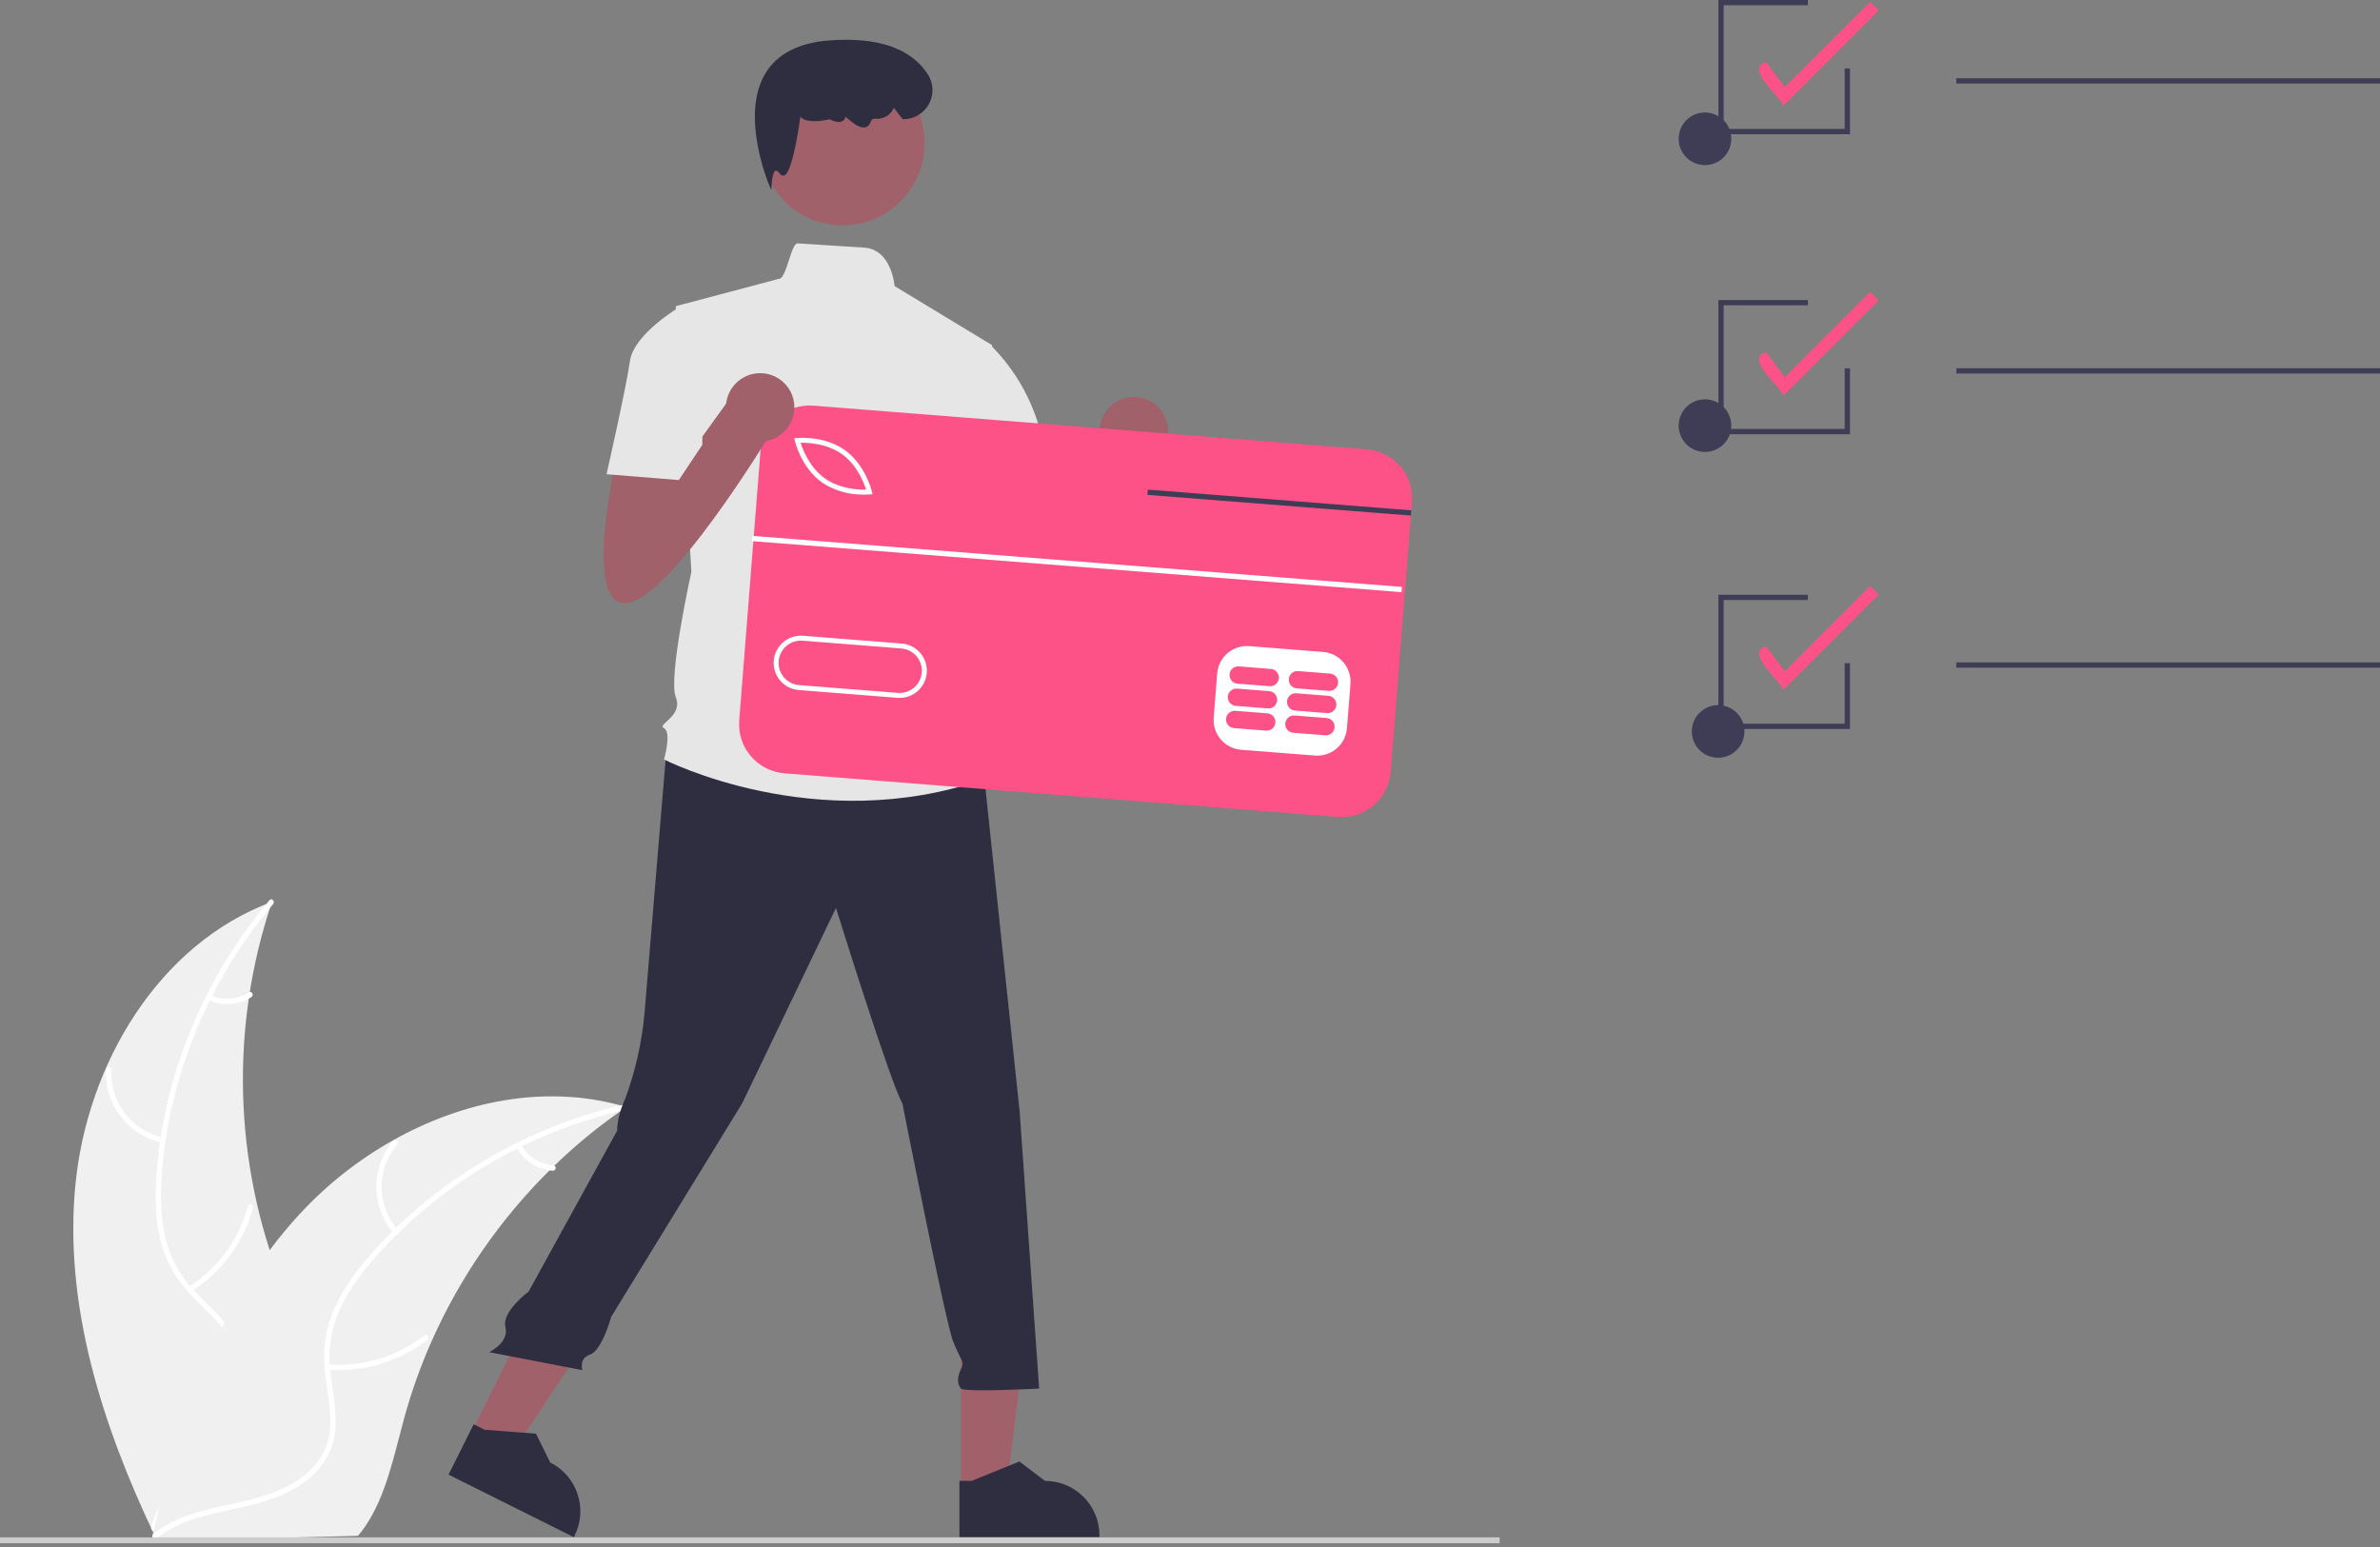<svg width="300" height="195" viewBox="0 0 300 195" fill="none" xmlns="http://www.w3.org/2000/svg">
<rect x="0" y="0" width="300" height="195" fill="#808080" stroke="none"/>
<g clip-path="url(#clip0)">
<path d="M9.509 149.298C10.995 134.123 19.981 118.974 34.279 113.676C28.996 129.393 29.442 146.473 35.54 161.893C37.913 167.832 41.17 174.189 39.243 180.287C38.044 184.081 34.945 187.041 31.444 188.932C27.943 190.823 24.028 191.784 20.162 192.725L19.413 193.378C12.878 179.602 8.022 164.474 9.509 149.298Z" fill="#F0F0F0"/>
<path d="M34.429 113.958C26.356 123.486 21.275 135.656 20.387 148.131C20.195 150.828 20.235 153.581 20.892 156.217C21.552 158.782 22.887 161.123 24.759 162.998C26.468 164.78 28.424 166.406 29.67 168.573C30.984 170.858 31.101 173.489 30.307 175.973C29.335 179.011 27.33 181.52 25.284 183.905C23.012 186.553 20.61 189.267 19.705 192.723C19.595 193.141 18.952 192.947 19.061 192.529C20.636 186.517 26.34 182.976 28.962 177.53C30.186 174.988 30.651 172.063 29.374 169.447C28.256 167.16 26.242 165.482 24.495 163.691C22.661 161.812 21.238 159.734 20.467 157.202C19.678 154.613 19.531 151.856 19.653 149.165C19.976 143.067 21.256 137.057 23.445 131.357C25.908 124.836 29.468 118.786 33.971 113.466C34.25 113.137 34.706 113.631 34.429 113.958L34.429 113.958Z" fill="white"/>
<path d="M20.461 144.06C18.372 143.61 16.511 142.433 15.21 140.737C13.909 139.042 13.254 136.939 13.36 134.805C13.365 134.718 13.404 134.636 13.468 134.577C13.532 134.518 13.616 134.486 13.704 134.488C13.791 134.49 13.874 134.526 13.935 134.588C13.996 134.65 14.031 134.734 14.032 134.821C13.929 136.808 14.54 138.767 15.755 140.343C16.969 141.919 18.707 143.009 20.655 143.417C21.078 143.506 20.882 144.149 20.461 144.06Z" fill="white"/>
<path d="M23.772 162.208C27.463 159.871 30.138 156.229 31.263 152.008C31.374 151.59 32.017 151.785 31.907 152.202C30.727 156.593 27.936 160.377 24.09 162.8C23.723 163.03 23.407 162.437 23.772 162.208Z" fill="white"/>
<path d="M26.548 125.456C27.32 125.798 28.165 125.943 29.007 125.879C29.849 125.814 30.662 125.541 31.372 125.084C31.736 124.849 32.051 125.443 31.69 125.677C30.903 126.177 30.005 126.478 29.074 126.551C28.144 126.625 27.21 126.47 26.354 126.099C26.27 126.071 26.2 126.012 26.159 125.934C26.117 125.856 26.106 125.766 26.129 125.68C26.155 125.595 26.214 125.524 26.292 125.482C26.37 125.44 26.462 125.43 26.548 125.456H26.548Z" fill="white"/>
<path d="M78.955 139.547C78.732 139.7 78.509 139.854 78.286 140.013C75.3 142.09 72.487 144.406 69.877 146.938C69.672 147.131 69.467 147.329 69.268 147.527C63.042 153.696 58.016 160.966 54.445 168.969C53.027 172.155 51.853 175.444 50.934 178.808C49.665 183.454 48.659 188.593 46.007 192.435C45.735 192.839 45.438 193.225 45.118 193.593L20.267 194.241C20.209 194.214 20.152 194.193 20.095 194.166L19.104 194.237C19.139 194.06 19.179 193.878 19.215 193.701C19.235 193.598 19.26 193.495 19.28 193.393C19.295 193.324 19.311 193.256 19.32 193.193C19.325 193.17 19.331 193.147 19.336 193.13C19.345 193.068 19.361 193.01 19.371 192.953C19.594 191.932 19.824 190.91 20.063 189.888C20.062 189.883 20.062 189.883 20.068 189.877C21.902 182.096 24.402 174.399 27.991 167.327C28.099 167.114 28.206 166.896 28.326 166.683C29.961 163.504 31.853 160.464 33.984 157.593C35.156 156.025 36.406 154.517 37.73 153.076C41.158 149.357 45.151 146.201 49.56 143.723C58.35 138.785 68.623 136.713 78.223 139.339C78.469 139.406 78.709 139.474 78.955 139.547Z" fill="#F0F0F0"/>
<path d="M78.908 139.863C66.725 142.611 55.342 149.268 47.122 158.694C45.344 160.732 43.719 162.954 42.656 165.455C41.639 167.9 41.296 170.573 41.661 173.196C41.953 175.649 42.536 178.124 42.226 180.605C41.9 183.22 40.409 185.392 38.279 186.897C35.674 188.738 32.563 189.533 29.493 190.206C26.085 190.952 22.533 191.673 19.73 193.888C19.39 194.156 18.993 193.613 19.332 193.345C24.209 189.493 30.895 190.1 36.268 187.33C38.776 186.038 40.908 183.982 41.463 181.124C41.949 178.625 41.35 176.073 41.033 173.592C40.7 170.987 40.815 168.471 41.724 165.986C42.654 163.443 44.196 161.153 45.913 159.078C49.842 154.403 54.482 150.376 59.663 147.142C65.555 143.419 72.04 140.731 78.839 139.195C79.259 139.1 79.326 139.769 78.908 139.863H78.908Z" fill="white"/>
<path d="M49.632 155.49C48.234 153.873 47.458 151.812 47.44 149.675C47.422 147.538 48.164 145.464 49.534 143.824C49.812 143.493 50.34 143.91 50.061 144.242C48.782 145.767 48.091 147.698 48.112 149.688C48.133 151.678 48.864 153.595 50.174 155.093C50.458 155.419 49.914 155.814 49.632 155.49Z" fill="white"/>
<path d="M41.35 171.972C45.703 172.329 50.032 171.031 53.471 168.339C53.812 168.072 54.209 168.614 53.868 168.881C50.284 171.676 45.777 173.017 41.247 172.636C40.815 172.6 40.92 171.936 41.35 171.972H41.35Z" fill="white"/>
<path d="M65.692 144.299C66.102 145.037 66.689 145.662 67.401 146.117C68.112 146.573 68.925 146.844 69.767 146.907C70.2 146.939 70.094 147.602 69.665 147.572C68.734 147.497 67.837 147.196 67.05 146.695C66.263 146.194 65.61 145.507 65.15 144.696C65.1 144.623 65.079 144.534 65.093 144.447C65.106 144.36 65.153 144.281 65.222 144.226C65.294 144.174 65.384 144.152 65.472 144.166C65.56 144.18 65.639 144.227 65.692 144.299Z" fill="white"/>
<path d="M224.812 13.314C224.44 12.219 219.787 8.494 222.639 7.868L224.977 10.986L235.727 0.236L236.808 1.318L224.812 13.314Z" fill="#FC5287"/>
<path d="M224.812 49.869C224.44 48.773 219.787 45.049 222.639 44.423L224.977 47.541L235.727 36.791L236.808 37.872L224.812 49.869Z" fill="#FC5287"/>
<path d="M224.812 86.945C224.44 85.85 219.787 82.125 222.639 81.499L224.977 84.617L235.727 73.867L236.808 74.948L224.812 86.945Z" fill="#FC5287"/>
<path d="M214.912 56.971C216.744 56.971 218.229 55.485 218.229 53.653C218.229 51.821 216.744 50.336 214.912 50.336C213.08 50.336 211.595 51.821 211.595 53.653C211.595 55.485 213.08 56.971 214.912 56.971Z" fill="#3F3D56"/>
<path d="M214.912 20.812C216.744 20.812 218.229 19.327 218.229 17.495C218.229 15.663 216.744 14.178 214.912 14.178C213.08 14.178 211.595 15.663 211.595 17.495C211.595 19.327 213.08 20.812 214.912 20.812Z" fill="#3F3D56"/>
<path d="M300 9.865H246.592V10.529H300V9.865Z" fill="#3F3D56"/>
<path d="M216.571 95.514C218.403 95.514 219.888 94.029 219.888 92.197C219.888 90.365 218.403 88.88 216.571 88.88C214.739 88.88 213.254 90.365 213.254 92.197C213.254 94.029 214.739 95.514 216.571 95.514Z" fill="#3F3D56"/>
<path d="M300 46.419H246.592V47.082H300V46.419Z" fill="#3F3D56"/>
<path d="M300 83.495H246.592V84.159H300V83.495Z" fill="#3F3D56"/>
<path d="M233.19 91.888H216.604V74.97H227.882V75.633H217.267V91.224H232.526V83.595H233.19V91.888Z" fill="#3F3D56"/>
<path d="M233.19 54.734H216.604V37.816H227.882V38.48H217.267V54.071H232.526V46.441H233.19V54.734Z" fill="#3F3D56"/>
<path d="M233.19 16.918H216.604V0H227.882V0.663H217.267V16.255H232.526V8.625H233.19V16.918Z" fill="#3F3D56"/>
<path d="M124.896 60.299C124.896 60.299 120.463 79.015 125.881 79.015C131.299 79.015 144.105 57.836 144.105 57.836L139.672 52.418L131.716 63.464L131.299 57.836L124.896 60.299Z" fill="#A0616A"/>
<path d="M142.924 58.649C145.305 58.649 147.236 56.718 147.236 54.337C147.236 51.955 145.305 50.024 142.924 50.024C140.542 50.024 138.611 51.955 138.611 54.337C138.611 56.718 140.542 58.649 142.924 58.649Z" fill="#A0616A"/>
<path d="M121.138 187.773L126.878 187.772L129.609 165.631L121.137 165.631L121.138 187.773Z" fill="#A0616A"/>
<path d="M120.936 193.76L138.588 193.76V193.536C138.588 191.714 137.864 189.967 136.575 188.678C135.287 187.39 133.539 186.666 131.717 186.666H131.717L128.492 184.22L122.476 186.666L120.936 186.666L120.936 193.76Z" fill="#2F2E41"/>
<path d="M59.392 180.61L64.528 183.173L76.859 164.582L69.278 160.799L59.392 180.61Z" fill="#A0616A"/>
<path d="M56.537 185.879L72.332 193.761L72.431 193.561C73.245 191.931 73.378 190.044 72.8 188.316C72.223 186.588 70.982 185.159 69.352 184.346L69.352 184.345L67.559 180.717L61.084 180.219L59.705 179.531L56.537 185.879Z" fill="#2F2E41"/>
<path d="M189.034 193.782H0V194.526H189.034V193.782Z" fill="#CCCCCC"/>
<path d="M84.026 94.253C84.026 94.253 81.732 121.835 81.239 127.746C80.901 131.451 80.073 135.094 78.776 138.581C78.776 138.581 77.791 140.551 77.791 142.522L66.627 162.811C66.627 162.811 63.216 165.319 63.708 167.289C64.201 169.259 61.651 170.441 61.651 170.441L73.408 172.707C73.408 172.707 72.916 171.229 74.393 170.737C75.871 170.244 77.047 165.972 77.047 165.972L93.553 139.074L105.373 114.447C105.373 114.447 112.269 136.611 113.747 139.074C113.747 139.074 119.164 166.656 120.149 169.119C121.135 171.581 121.627 171.581 121.135 172.566C120.642 173.551 120.642 174.536 121.135 175.029C121.627 175.521 130.985 175.029 130.985 175.029L128.523 140.059L124.09 98.193L101.433 91.298L84.026 94.253Z" fill="#2F2E41"/>
<path d="M106.208 28.406C111.92 28.406 116.551 23.775 116.551 18.063C116.551 12.351 111.92 7.72 106.208 7.72C100.495 7.72 95.864 12.351 95.864 18.063C95.864 23.775 100.495 28.406 106.208 28.406Z" fill="#A0616A"/>
<path d="M125.074 43.521L112.761 36.061C112.761 36.061 112.42 31.429 108.912 31.211C107.151 31.101 104.507 30.934 100.541 30.678C99.703 30.624 99.137 35.21 98.176 35.148L85.179 38.596L87.149 72.088C87.149 72.088 84.194 85.387 85.179 87.849C86.164 90.312 82.716 91.297 83.701 91.79C84.686 92.282 83.701 95.73 83.701 95.73C83.701 95.73 102.91 105.581 124.089 98.193L122.119 91.79C122.387 90.953 122.438 90.061 122.265 89.199C122.093 88.338 121.704 87.534 121.134 86.864C121.134 86.864 123.104 83.909 120.642 81.447C120.642 81.447 121.627 77.014 119.164 75.043L118.671 68.148L120.149 64.7L125.074 43.521Z" fill="#E6E6E6"/>
<path d="M97.232 23.971L96.943 23.3C96.906 23.213 93.248 14.566 96.49 9.232C97.991 6.763 100.72 5.369 104.601 5.089C110.674 4.65 114.831 6.09 116.958 9.367C117.315 9.923 117.516 10.564 117.539 11.224C117.562 11.884 117.407 12.537 117.09 13.117C116.773 13.696 116.306 14.179 115.738 14.515C115.17 14.851 114.522 15.028 113.862 15.027H113.78L112.664 13.578L112.599 13.719C112.195 14.593 111.267 15.072 110.181 14.967C109.996 14.954 109.832 15.113 109.701 15.454C109.656 15.604 109.573 15.739 109.459 15.844C109.344 15.95 109.204 16.023 109.051 16.056C108.248 16.213 107.104 15.201 106.592 14.697C106.572 14.813 106.527 14.924 106.461 15.021C106.395 15.118 106.309 15.2 106.208 15.261C105.668 15.573 104.828 15.166 104.587 15.037C102.666 15.445 101.422 15.335 100.89 14.712C100.528 17.268 99.753 21.868 98.823 22.123C98.726 22.145 98.625 22.135 98.533 22.096C98.442 22.055 98.366 21.987 98.316 21.901C98.092 21.61 97.892 21.465 97.767 21.506C97.465 21.602 97.287 22.598 97.261 23.241L97.232 23.971Z" fill="#2F2E41"/>
<path d="M119.657 44.014L124.571 43.216C128.11 46.617 130.521 51.021 131.478 55.835C132.956 63.715 133.448 65.193 133.448 65.193L121.628 68.148L115.225 55.835L119.657 44.014Z" fill="#E6E6E6"/>
<path d="M97.855 54.264L94.818 92.756L172.305 98.868L175.341 60.377L97.855 54.264Z" fill="white"/>
<path d="M106.134 57.246C104.237 55.892 101.83 55.794 100.91 55.813C101.191 56.689 102.063 58.936 103.959 60.29C105.86 61.648 108.264 61.743 109.183 61.724C108.902 60.848 108.03 58.601 106.134 57.246Z" fill="#FC5287"/>
<path d="M113.614 81.74L101.172 80.759C100.804 80.73 100.434 80.773 100.083 80.887C99.733 81.001 99.408 81.183 99.127 81.422C98.847 81.662 98.616 81.954 98.449 82.283C98.281 82.611 98.18 82.97 98.151 83.337C98.122 83.705 98.166 84.075 98.28 84.425C98.394 84.776 98.576 85.101 98.815 85.382C99.055 85.662 99.347 85.892 99.675 86.06C100.004 86.228 100.362 86.329 100.73 86.358L113.172 87.339C113.914 87.398 114.65 87.159 115.216 86.675C115.783 86.192 116.134 85.503 116.192 84.76C116.251 84.018 116.012 83.283 115.528 82.716C115.045 82.15 114.356 81.799 113.614 81.74Z" fill="#FC5287"/>
<path d="M172.287 56.636L102.528 51.132C101.717 51.069 100.901 51.165 100.127 51.416C99.353 51.668 98.635 52.069 98.017 52.598C97.398 53.127 96.889 53.772 96.519 54.497C96.15 55.222 95.927 56.013 95.863 56.825L93.18 90.81C93.051 92.449 93.579 94.072 94.646 95.323C95.714 96.573 97.234 97.349 98.873 97.478L168.632 102.982C169.443 103.046 170.259 102.949 171.033 102.697C171.807 102.446 172.524 102.045 173.143 101.516C173.762 100.987 174.271 100.342 174.64 99.617C175.01 98.892 175.233 98.101 175.297 97.29L177.846 64.988L177.898 64.328L177.979 63.301C178.043 62.489 177.946 61.673 177.695 60.899C177.443 60.125 177.042 59.408 176.513 58.789C175.985 58.17 175.339 57.662 174.614 57.292C173.889 56.923 173.098 56.7 172.287 56.636ZM170.227 86.205L169.785 91.804C169.704 92.793 169.235 93.71 168.48 94.354C167.725 94.998 166.746 95.317 165.757 95.241L156.424 94.506C155.436 94.425 154.519 93.956 153.875 93.201C153.231 92.446 152.912 91.467 152.987 90.478L153.43 84.879C153.511 83.89 153.98 82.974 154.734 82.33C155.489 81.686 156.468 81.367 157.457 81.442L166.787 82.178C167.775 82.259 168.692 82.728 169.337 83.483C169.981 84.237 170.301 85.216 170.227 86.205ZM97.534 83.285C97.607 82.379 98.036 81.539 98.727 80.949C99.418 80.359 100.315 80.067 101.221 80.137L113.663 81.119C114.112 81.154 114.551 81.277 114.952 81.481C115.354 81.685 115.712 81.966 116.005 82.309C116.298 82.651 116.521 83.048 116.661 83.477C116.8 83.905 116.854 84.357 116.819 84.807C116.784 85.256 116.661 85.694 116.456 86.096C116.252 86.498 115.97 86.855 115.628 87.148C115.285 87.441 114.888 87.663 114.459 87.803C114.031 87.942 113.579 87.996 113.129 87.96L113.123 87.962L100.681 86.98C100.232 86.944 99.794 86.82 99.392 86.615C98.991 86.41 98.634 86.128 98.342 85.785C98.049 85.442 97.828 85.045 97.689 84.616C97.551 84.187 97.498 83.735 97.534 83.285ZM100.198 55.593L100.113 55.244L100.471 55.212C100.611 55.197 103.92 54.9 106.497 56.74C109.073 58.58 109.863 61.809 109.897 61.944L109.979 62.293L109.622 62.329C109.115 62.366 108.606 62.363 108.1 62.319C106.489 62.224 104.933 61.699 103.595 60.797C101.019 58.957 100.229 55.728 100.198 55.593Z" fill="#FC5287"/>
<path d="M159.761 89.918L155.717 89.599C155.429 89.577 155.143 89.67 154.923 89.858C154.703 90.046 154.567 90.314 154.544 90.602C154.522 90.89 154.614 91.176 154.802 91.396C154.99 91.616 155.257 91.753 155.545 91.776L159.589 92.095C159.877 92.118 160.163 92.024 160.383 91.836C160.603 91.648 160.739 91.381 160.762 91.092C160.784 90.804 160.692 90.518 160.504 90.298C160.316 90.078 160.049 89.941 159.761 89.918Z" fill="#FC5287"/>
<path d="M167.226 90.508L163.182 90.189C162.894 90.167 162.608 90.26 162.389 90.448C162.169 90.636 162.033 90.903 162.01 91.192C161.987 91.48 162.08 91.766 162.267 91.986C162.455 92.206 162.722 92.343 163.01 92.366L167.054 92.685C167.342 92.707 167.628 92.614 167.847 92.426C168.067 92.238 168.203 91.97 168.226 91.682C168.249 91.394 168.156 91.108 167.969 90.888C167.781 90.668 167.514 90.531 167.226 90.508Z" fill="#FC5287"/>
<path d="M159.982 87.119L155.938 86.8C155.65 86.778 155.364 86.871 155.145 87.059C154.925 87.247 154.789 87.515 154.766 87.803C154.743 88.091 154.836 88.377 155.023 88.597C155.211 88.817 155.478 88.954 155.766 88.977L159.81 89.296C160.098 89.319 160.384 89.225 160.604 89.037C160.824 88.849 160.96 88.582 160.983 88.293C161.005 88.005 160.913 87.719 160.725 87.499C160.537 87.279 160.27 87.142 159.982 87.119Z" fill="#FC5287"/>
<path d="M167.446 87.707L163.403 87.388C163.114 87.366 162.829 87.459 162.609 87.647C162.389 87.835 162.253 88.103 162.23 88.391C162.207 88.679 162.3 88.965 162.487 89.185C162.675 89.405 162.942 89.542 163.231 89.565L167.274 89.884C167.563 89.907 167.848 89.814 168.068 89.625C168.288 89.437 168.424 89.17 168.447 88.881C168.47 88.593 168.377 88.307 168.19 88.087C168.002 87.867 167.735 87.73 167.446 87.707Z" fill="#FC5287"/>
<path d="M160.202 84.319L156.158 84C155.87 83.978 155.585 84.071 155.365 84.259C155.145 84.447 155.009 84.715 154.986 85.003C154.963 85.292 155.056 85.577 155.243 85.797C155.431 86.018 155.698 86.154 155.987 86.178L160.03 86.497C160.319 86.519 160.604 86.425 160.824 86.237C161.043 86.049 161.18 85.782 161.202 85.494C161.225 85.205 161.132 84.92 160.945 84.7C160.758 84.48 160.49 84.343 160.202 84.319Z" fill="#FC5287"/>
<path d="M167.667 84.908L163.624 84.589C163.335 84.567 163.05 84.66 162.83 84.848C162.611 85.036 162.474 85.304 162.452 85.592C162.429 85.88 162.521 86.166 162.709 86.386C162.896 86.606 163.164 86.743 163.452 86.766L167.495 87.085C167.784 87.108 168.069 87.014 168.289 86.826C168.508 86.638 168.645 86.371 168.667 86.082C168.69 85.794 168.598 85.509 168.41 85.288C168.223 85.068 167.955 84.931 167.667 84.908Z" fill="#FC5287"/>
<path d="M94.826 67.547L94.774 68.209L176.662 74.642L176.714 73.98L94.826 67.547Z" fill="white"/>
<path d="M177.897 64.327L177.846 64.987L174.996 64.764L144.632 62.379L144.687 61.718L175.047 64.103L177.897 64.327Z" fill="#3F3D56"/>
<path d="M77.792 57.312C77.792 57.312 73.359 76.029 78.777 76.029C84.195 76.029 97.001 54.849 97.001 54.849L92.568 49.432L84.611 60.478L84.195 54.849L77.792 57.312Z" fill="#A0616A"/>
<path d="M95.819 55.664C98.201 55.664 100.132 53.733 100.132 51.352C100.132 48.97 98.201 47.039 95.819 47.039C93.438 47.039 91.507 48.97 91.507 51.352C91.507 53.733 93.438 55.664 95.819 55.664Z" fill="#A0616A"/>
<path d="M88.767 41.552L85.812 38.597C85.812 38.597 79.902 42.044 79.409 45.492C78.917 48.94 76.454 59.776 76.454 59.776L85.566 60.514L88.521 56.082L88.767 41.552Z" fill="#E6E6E6"/>
</g>
<defs>
<clipPath id="clip0">
<rect width="300" height="194.526" fill="white"/>
</clipPath>
</defs>
</svg>
